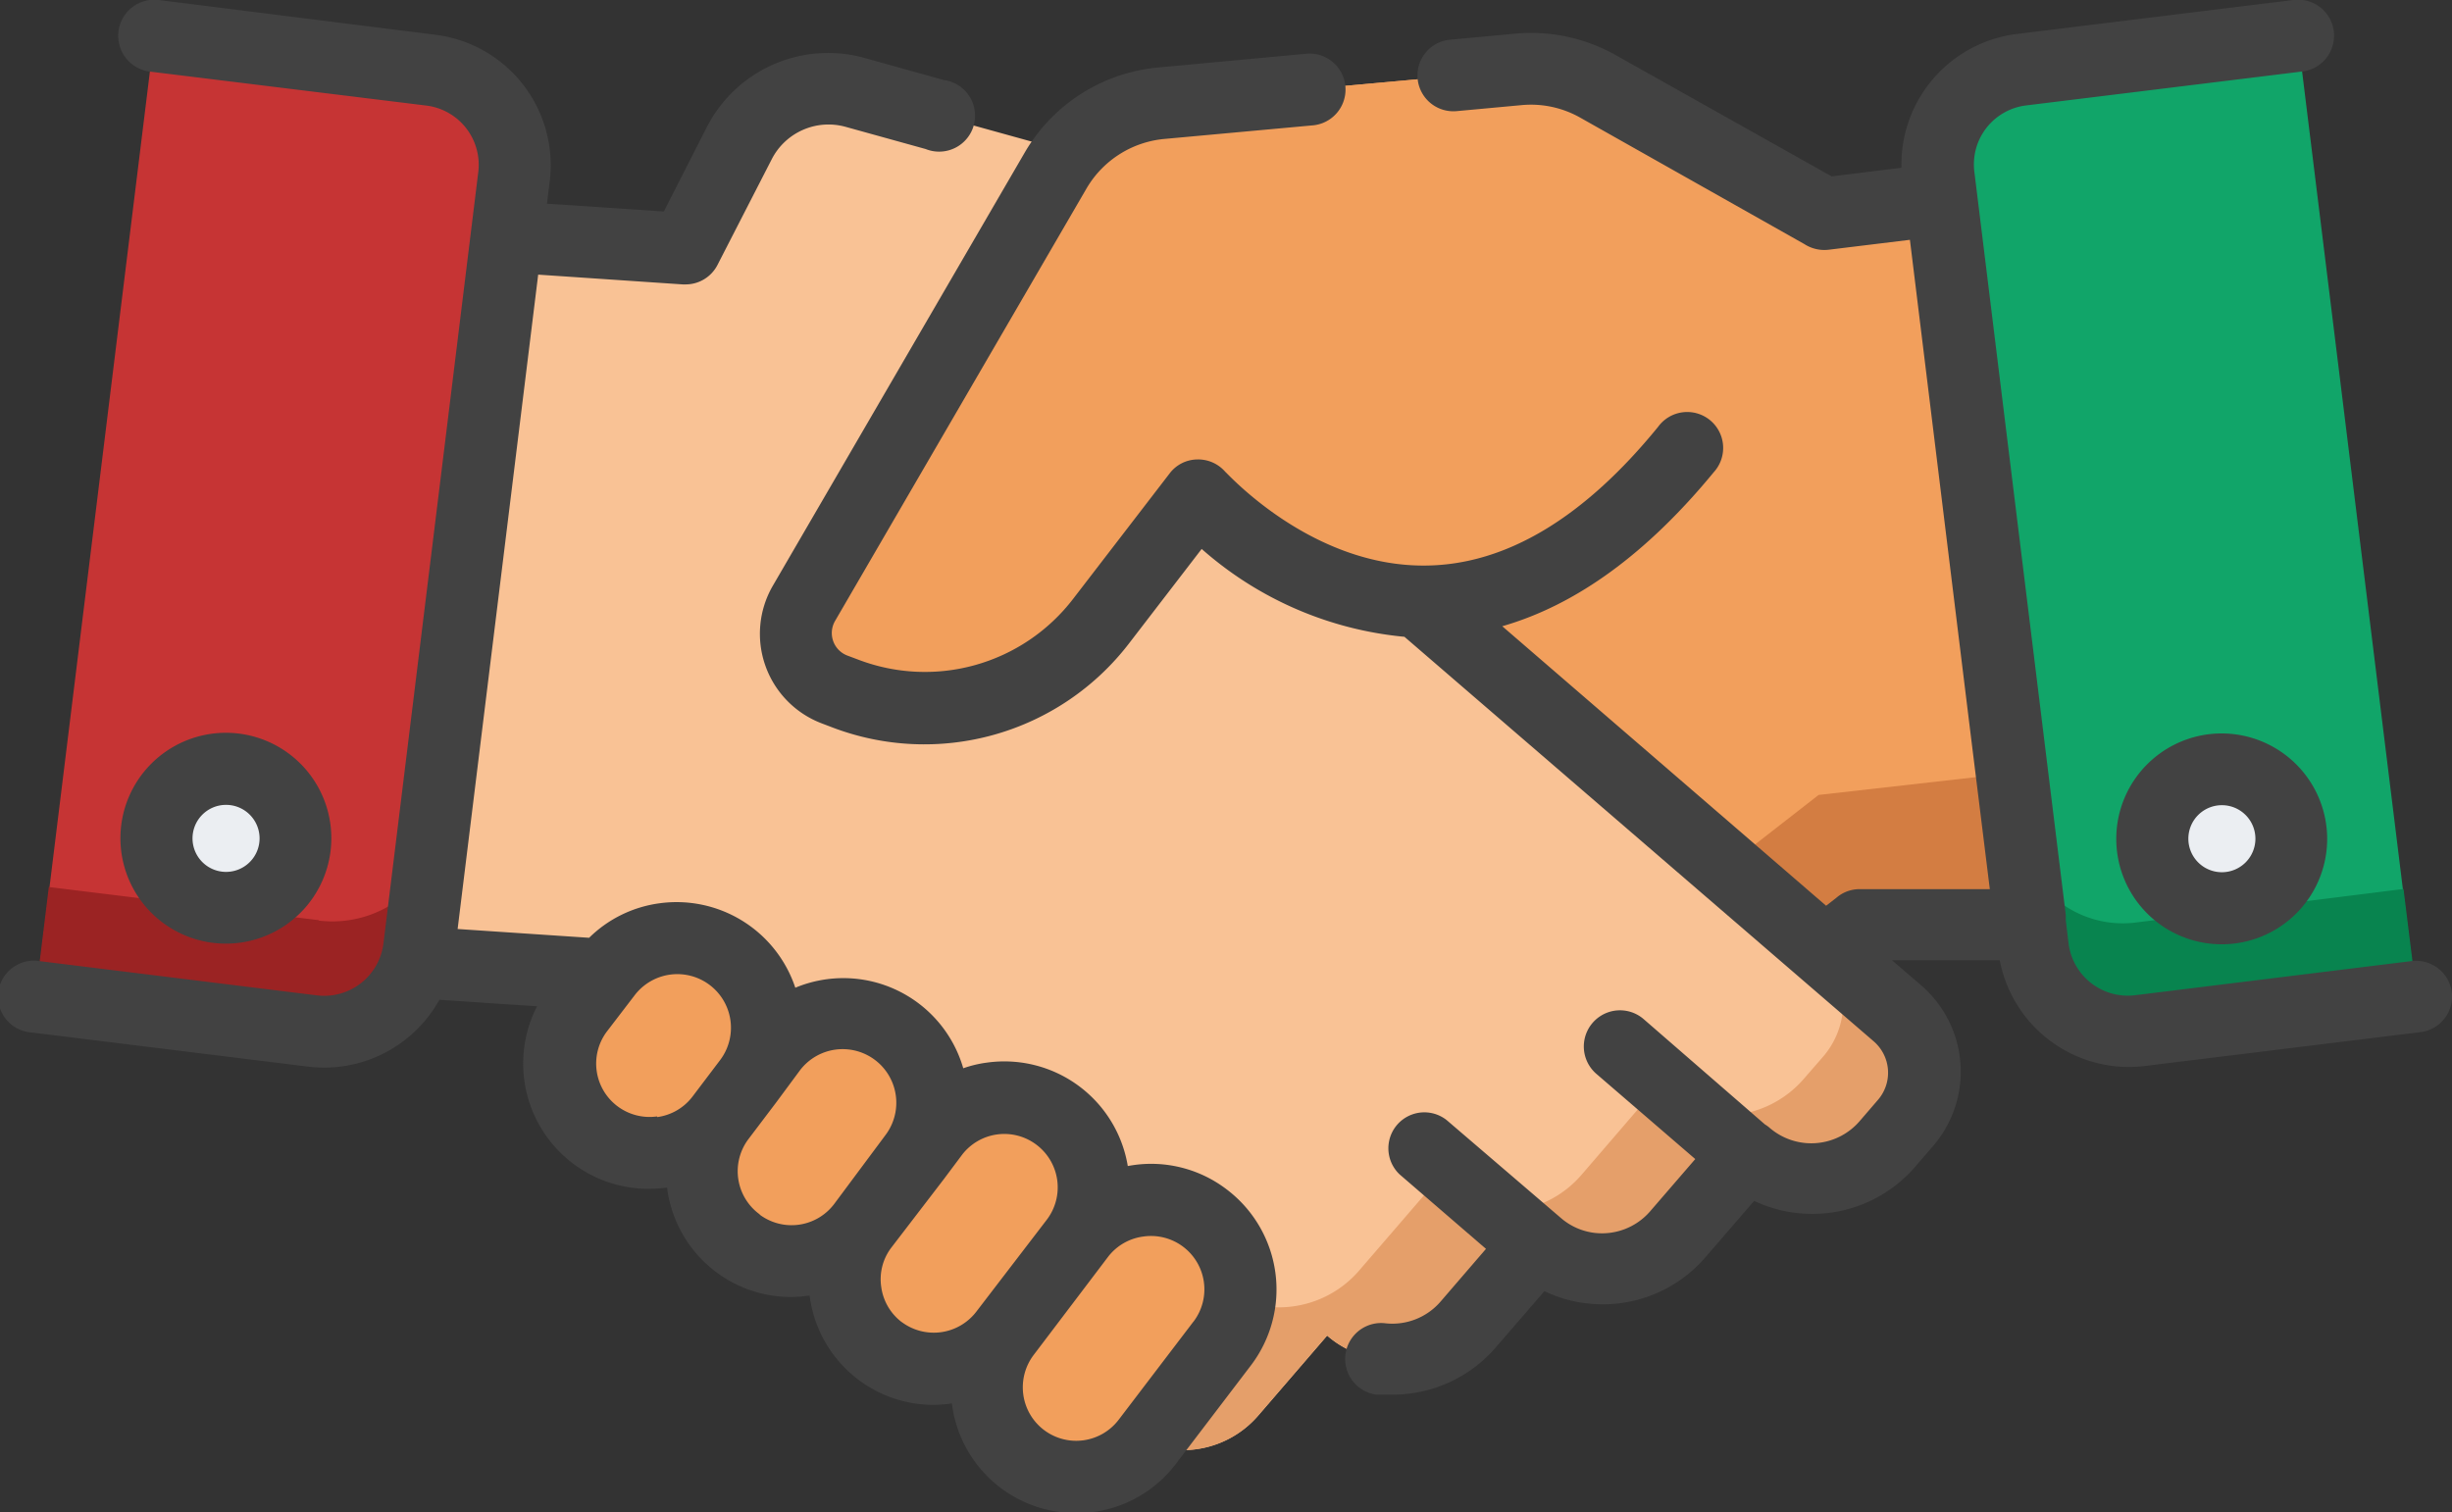 <svg xmlns="http://www.w3.org/2000/svg" viewBox="0 0 150.67 92.96"><rect x="0" y="0" width="150.67" height="92.96" fill="#333333" stroke="none"/><defs><style>.cls-1{fill:#f29f5c;}.cls-2{fill:#d37d42;}.cls-3{fill:#f9c295;}.cls-4{fill:#e59f6a;}.cls-5{fill:#11a569;}.cls-6{fill:#08844f;}.cls-7{fill:#c63434;}.cls-8{fill:#9b2323;}.cls-9{fill:#ebeef2;}.cls-10{fill:#424242;}</style></defs><title>greeting</title><g id="Capa_2" data-name="Capa 2"><g id="Capa_1-2" data-name="Capa 1"><path class="cls-1" d="M123.09,43.35l-3.83-31.1-7.17.89h0L98.18,5.31a8.3,8.3,0,0,0-4.88-1l-22,2a8.38,8.38,0,0,0-6.47,4.13L49.4,37.06a3.7,3.7,0,0,0,1.88,5.3l.64.24a14,14,0,0,0,3.72.83l-2,1.7-3.93,3.42L38.6,58.07a4.77,4.77,0,0,0-.47,6.73l1.14,1.29a6.12,6.12,0,0,0,8.64.59l4.26,4.89a6.1,6.1,0,0,0,8.64.59l4.26,4.89a6.13,6.13,0,0,0,8.65.6l2.31,2a6.13,6.13,0,0,0,8.65.59l3.15-2.74,26.45-20.61,0,0h10.44Z"/><path class="cls-2" d="M111.75,48.86l0,0L85.27,69.49l-3.15,2.74a6.13,6.13,0,0,1-8.65-.59l-2.31-2a6.13,6.13,0,0,1-8.65-.6l-4.26-4.89A6,6,0,0,1,55,65.62a6.11,6.11,0,0,1-5.37-2.06l-4.26-4.89a6.12,6.12,0,0,1-7.59.36,4.76,4.76,0,0,0,.38,5.77l1.13,1.29a6.12,6.12,0,0,0,8.64.59l4.26,4.89a6.11,6.11,0,0,0,5.37,2.06,6,6,0,0,0,3.27-1.47l4.26,4.89a6.13,6.13,0,0,0,5.38,2.06,6.07,6.07,0,0,0,3.27-1.46l2.32,2a6.12,6.12,0,0,0,8.64.59l3.15-2.74,26.45-20.6,0,0h10.44l-1.15-9.38Z"/><path class="cls-3" d="M116.57,62.31,102.39,50.08l-3.94-3.39-2.82-2.43L83.5,33.81l1.4-11.92a8.21,8.21,0,0,0-6-8.89L52.49,5.68a6.12,6.12,0,0,0-7.07,3.11l-3.33,6.49-14.27-1L24.17,45.42,22.58,58.94l13.89.93,0,0,29,25,3.17,2.73A6.12,6.12,0,0,0,77.32,87l4.23-4.91a6,6,0,0,0,3.28,1.44,6.11,6.11,0,0,0,5.36-2.08l4.24-4.92a6.12,6.12,0,0,0,8.64-.63L107.3,71a6.13,6.13,0,0,0,8.64-.64l1.12-1.3a4.76,4.76,0,0,0-.49-6.72"/><path class="cls-4" d="M116.57,62.31l-4.32-3.73a5.08,5.08,0,0,1-.21,6.35l-1.2,1.38a6.51,6.51,0,0,1-9.17.68l-4.49,5.22a6.49,6.49,0,0,1-9.17.67l-4.5,5.22a6.51,6.51,0,0,1-9.17.68L69.85,84a6.49,6.49,0,0,1-3.09,2l1.92,1.65A6.12,6.12,0,0,0,77.32,87l4.23-4.91a6,6,0,0,0,3.28,1.44,6.14,6.14,0,0,0,5.37-2.08l4.23-4.92a6.12,6.12,0,0,0,8.64-.63L107.3,71a6.13,6.13,0,0,0,8.64-.64l1.13-1.3a4.77,4.77,0,0,0-.5-6.72"/><path class="cls-1" d="M37.19,59.84l-1.68,2.22a5.49,5.49,0,0,0,8.76,6.63L46,66.47a5.49,5.49,0,1,0-8.76-6.63"/><path class="cls-1" d="M47.43,64.5l-3.16,4.19A5.49,5.49,0,1,0,53,75.32l3.17-4.19a5.49,5.49,0,0,0-8.76-6.63"/><path class="cls-1" d="M57.34,69.62,53,75.32A5.49,5.49,0,0,0,61.78,82l4.31-5.7a5.49,5.49,0,0,0-8.75-6.63"/><path class="cls-1" d="M66.34,75.92l-4.56,6a5.49,5.49,0,1,0,8.75,6.63l4.57-6a5.49,5.49,0,0,0-8.76-6.63"/><path class="cls-1" d="M112.09,13.13,98.18,5.31a8.3,8.3,0,0,0-4.88-1l-22,2a8.38,8.38,0,0,0-6.47,4.13L49.4,37.06a3.7,3.7,0,0,0,1.88,5.3l.64.24a13.76,13.76,0,0,0,15.77-4.49l5.93-7.72s14.25,16.5,29.94-2.77"/><path class="cls-5" d="M141.19,2.21l7.28,59.08-17,2.09a5.88,5.88,0,0,1-6.54-5.1l-5.84-47.44a5.87,5.87,0,0,1,5.11-6.54Z"/><path class="cls-6" d="M131.17,56.71a6.42,6.42,0,0,1-7-5l.8,6.53a5.87,5.87,0,0,0,6.54,5.1l17-2.09-.82-6.61Z"/><path class="cls-7" d="M9.48,2.21,2.21,61.29l17,2.09a5.87,5.87,0,0,0,6.54-5.1l5.84-47.44a5.87,5.87,0,0,0-5.1-6.54Z"/><path class="cls-8" d="M19.61,56.56,3,54.52l-.83,6.77,17,2.09a5.87,5.87,0,0,0,6.54-5.1l.62-5a6.88,6.88,0,0,1-6.76,3.3"/><path class="cls-9" d="M136.55,47.29a4.27,4.27,0,1,1-4.27,4.27,4.27,4.27,0,0,1,4.27-4.27"/><path class="cls-9" d="M13.89,47.29a4.27,4.27,0,1,1-4.27,4.27,4.27,4.27,0,0,1,4.27-4.27"/><path class="cls-10" d="M75.37,73.1a7.64,7.64,0,0,0-6.07-1.43,7.69,7.69,0,0,0-8.64-6.36,7.16,7.16,0,0,0-1.47.35,7.67,7.67,0,0,0-10.32-4.95,7.69,7.69,0,0,0-8.35-5.19,7.6,7.6,0,0,0-4.32,2.12l-8.08-.54,4.95-40.22,8.87.6h.15a2.2,2.2,0,0,0,2-1.2l3.33-6.49a3.92,3.92,0,0,1,4.52-2l4.94,1.37A2.21,2.21,0,1,0,58,4.92L53.08,3.55a8.37,8.37,0,0,0-9.63,4.23L40.79,13l-7.18-.48.17-1.38a8.08,8.08,0,0,0-7-9L9.75,0A2.21,2.21,0,1,0,9.21,4.4l17,2.09a3.67,3.67,0,0,1,3.18,4.08L23.56,58a3.67,3.67,0,0,1-4.08,3.18l-17-2.1a2.21,2.21,0,1,0-.54,4.38l17,2.1a8.47,8.47,0,0,0,1,.06A8.1,8.1,0,0,0,27,61.45l6,.4a7.7,7.7,0,0,0,6.83,11.22A9.61,9.61,0,0,0,40.94,73L41,73a.15.15,0,0,0,0,.07,7.68,7.68,0,0,0,7.61,6.65,8.75,8.75,0,0,0,1.14-.09,7.68,7.68,0,0,0,7.62,6.72,8.6,8.6,0,0,0,1.13-.09.17.17,0,0,0,0,.07A7.68,7.68,0,0,0,66.14,93a7.79,7.79,0,0,0,1.07-.07,7.65,7.65,0,0,0,5.08-3l4.57-6A7.71,7.71,0,0,0,75.37,73.1m-35-4.48a3.28,3.28,0,0,1-3.07-5.23L39,61.17a3.28,3.28,0,0,1,5.24,4l-1.68,2.22a3.26,3.26,0,0,1-2.17,1.27m6.32,6A3.28,3.28,0,0,1,46,70l1.68-2.22h0l1.48-2a3.28,3.28,0,1,1,5.24,4L51.26,74a3.28,3.28,0,0,1-4.6.64m8.76,6.63a3.26,3.26,0,0,1-1.27-2.17,3.21,3.21,0,0,1,.63-2.43h0L58,72.47,59.1,71a3.27,3.27,0,0,1,4.6-.63,3.28,3.28,0,0,1,.63,4.59L60,80.61h0a3.29,3.29,0,0,1-4.6.64m17.92,0-4.57,6a3.28,3.28,0,0,1-5.87-1.53,3.3,3.3,0,0,1,.63-2.43l4.32-5.7h0l.25-.33A3.26,3.26,0,0,1,70.27,76a3.28,3.28,0,0,1,3.07,5.23"/><path class="cls-10" d="M150.66,61a2.22,2.22,0,0,0-2.46-1.93l-17,2.1A3.67,3.67,0,0,1,127.11,58l-.17-1.42,0-.33-5.62-45.69a3.65,3.65,0,0,1,3.18-4.08l17-2.09A2.21,2.21,0,0,0,140.92,0l-17,2.09a8.08,8.08,0,0,0-7.08,8.22l-4.29.53L99.27,3.38A10.59,10.59,0,0,0,93.1,2.07h0l-4,.37a2.2,2.2,0,0,0,.41,4.39l4-.37a6.15,6.15,0,0,1,3.59.77L110.87,15a2.27,2.27,0,0,0,1.49.35l5-.61L121,44.39l1.27,10.26h-8a2.18,2.18,0,0,0-1.44.54l-.62.48L92.31,38.49c4.56-1.31,8.9-4.48,13-9.47a2.21,2.21,0,1,0-3.42-2.79c-4.54,5.58-9.31,8.45-14.19,8.53C80.56,34.89,75.34,29,75.29,29a2.2,2.2,0,0,0-1.73-.76,2.16,2.16,0,0,0-1.69.86l-5.93,7.71A11.48,11.48,0,0,1,52.7,40.53l-.64-.24a1.48,1.48,0,0,1-.75-2.12L66.79,11.54a6.2,6.2,0,0,1,4.76-3l9.17-.84a2.21,2.21,0,0,0-.41-4.4l-9.16.85A10.6,10.6,0,0,0,63,9.32L47.49,36a5.89,5.89,0,0,0,3,8.46l.63.24a15.86,15.86,0,0,0,18.3-5.21l4.42-5.75A21.89,21.89,0,0,0,86.3,39.14L115.13,64a2.55,2.55,0,0,1,.26,3.61l-1.12,1.3a3.92,3.92,0,0,1-5.53.41,1.94,1.94,0,0,0-.29-.21L101,62.64A2.21,2.21,0,1,0,98.09,66l6.08,5.24-2.78,3.22A3.91,3.91,0,0,1,98,75.78a3.86,3.86,0,0,1-2.1-.93l0,0-7-6A2.21,2.21,0,0,0,86,72.18l5.31,4.58L88.52,80a3.91,3.91,0,0,1-3.43,1.33,2.21,2.21,0,0,0-.51,4.39c.32,0,.65,0,1,0a8.35,8.35,0,0,0,6.32-2.89l3-3.47a8.1,8.1,0,0,0,2.6.75,8.31,8.31,0,0,0,7.29-2.83l3-3.47a8.35,8.35,0,0,0,9.88-2.08l1.13-1.31a7,7,0,0,0-.73-9.84l-1.81-1.56h6.62a8.08,8.08,0,0,0,7.92,6.56,8.35,8.35,0,0,0,1-.06l17-2.09A2.21,2.21,0,0,0,150.66,61"/><path class="cls-10" d="M136.55,45.08A6.48,6.48,0,1,0,143,51.55a6.49,6.49,0,0,0-6.47-6.47m0,8.53a2.06,2.06,0,1,1,2.06-2.06,2.06,2.06,0,0,1-2.06,2.06"/><path class="cls-10" d="M20.36,51.56A6.48,6.48,0,1,0,13.89,58a6.48,6.48,0,0,0,6.47-6.47m-8.53,0a2.06,2.06,0,1,1,2.06,2.06,2.06,2.06,0,0,1-2.06-2.06"/></g></g></svg>